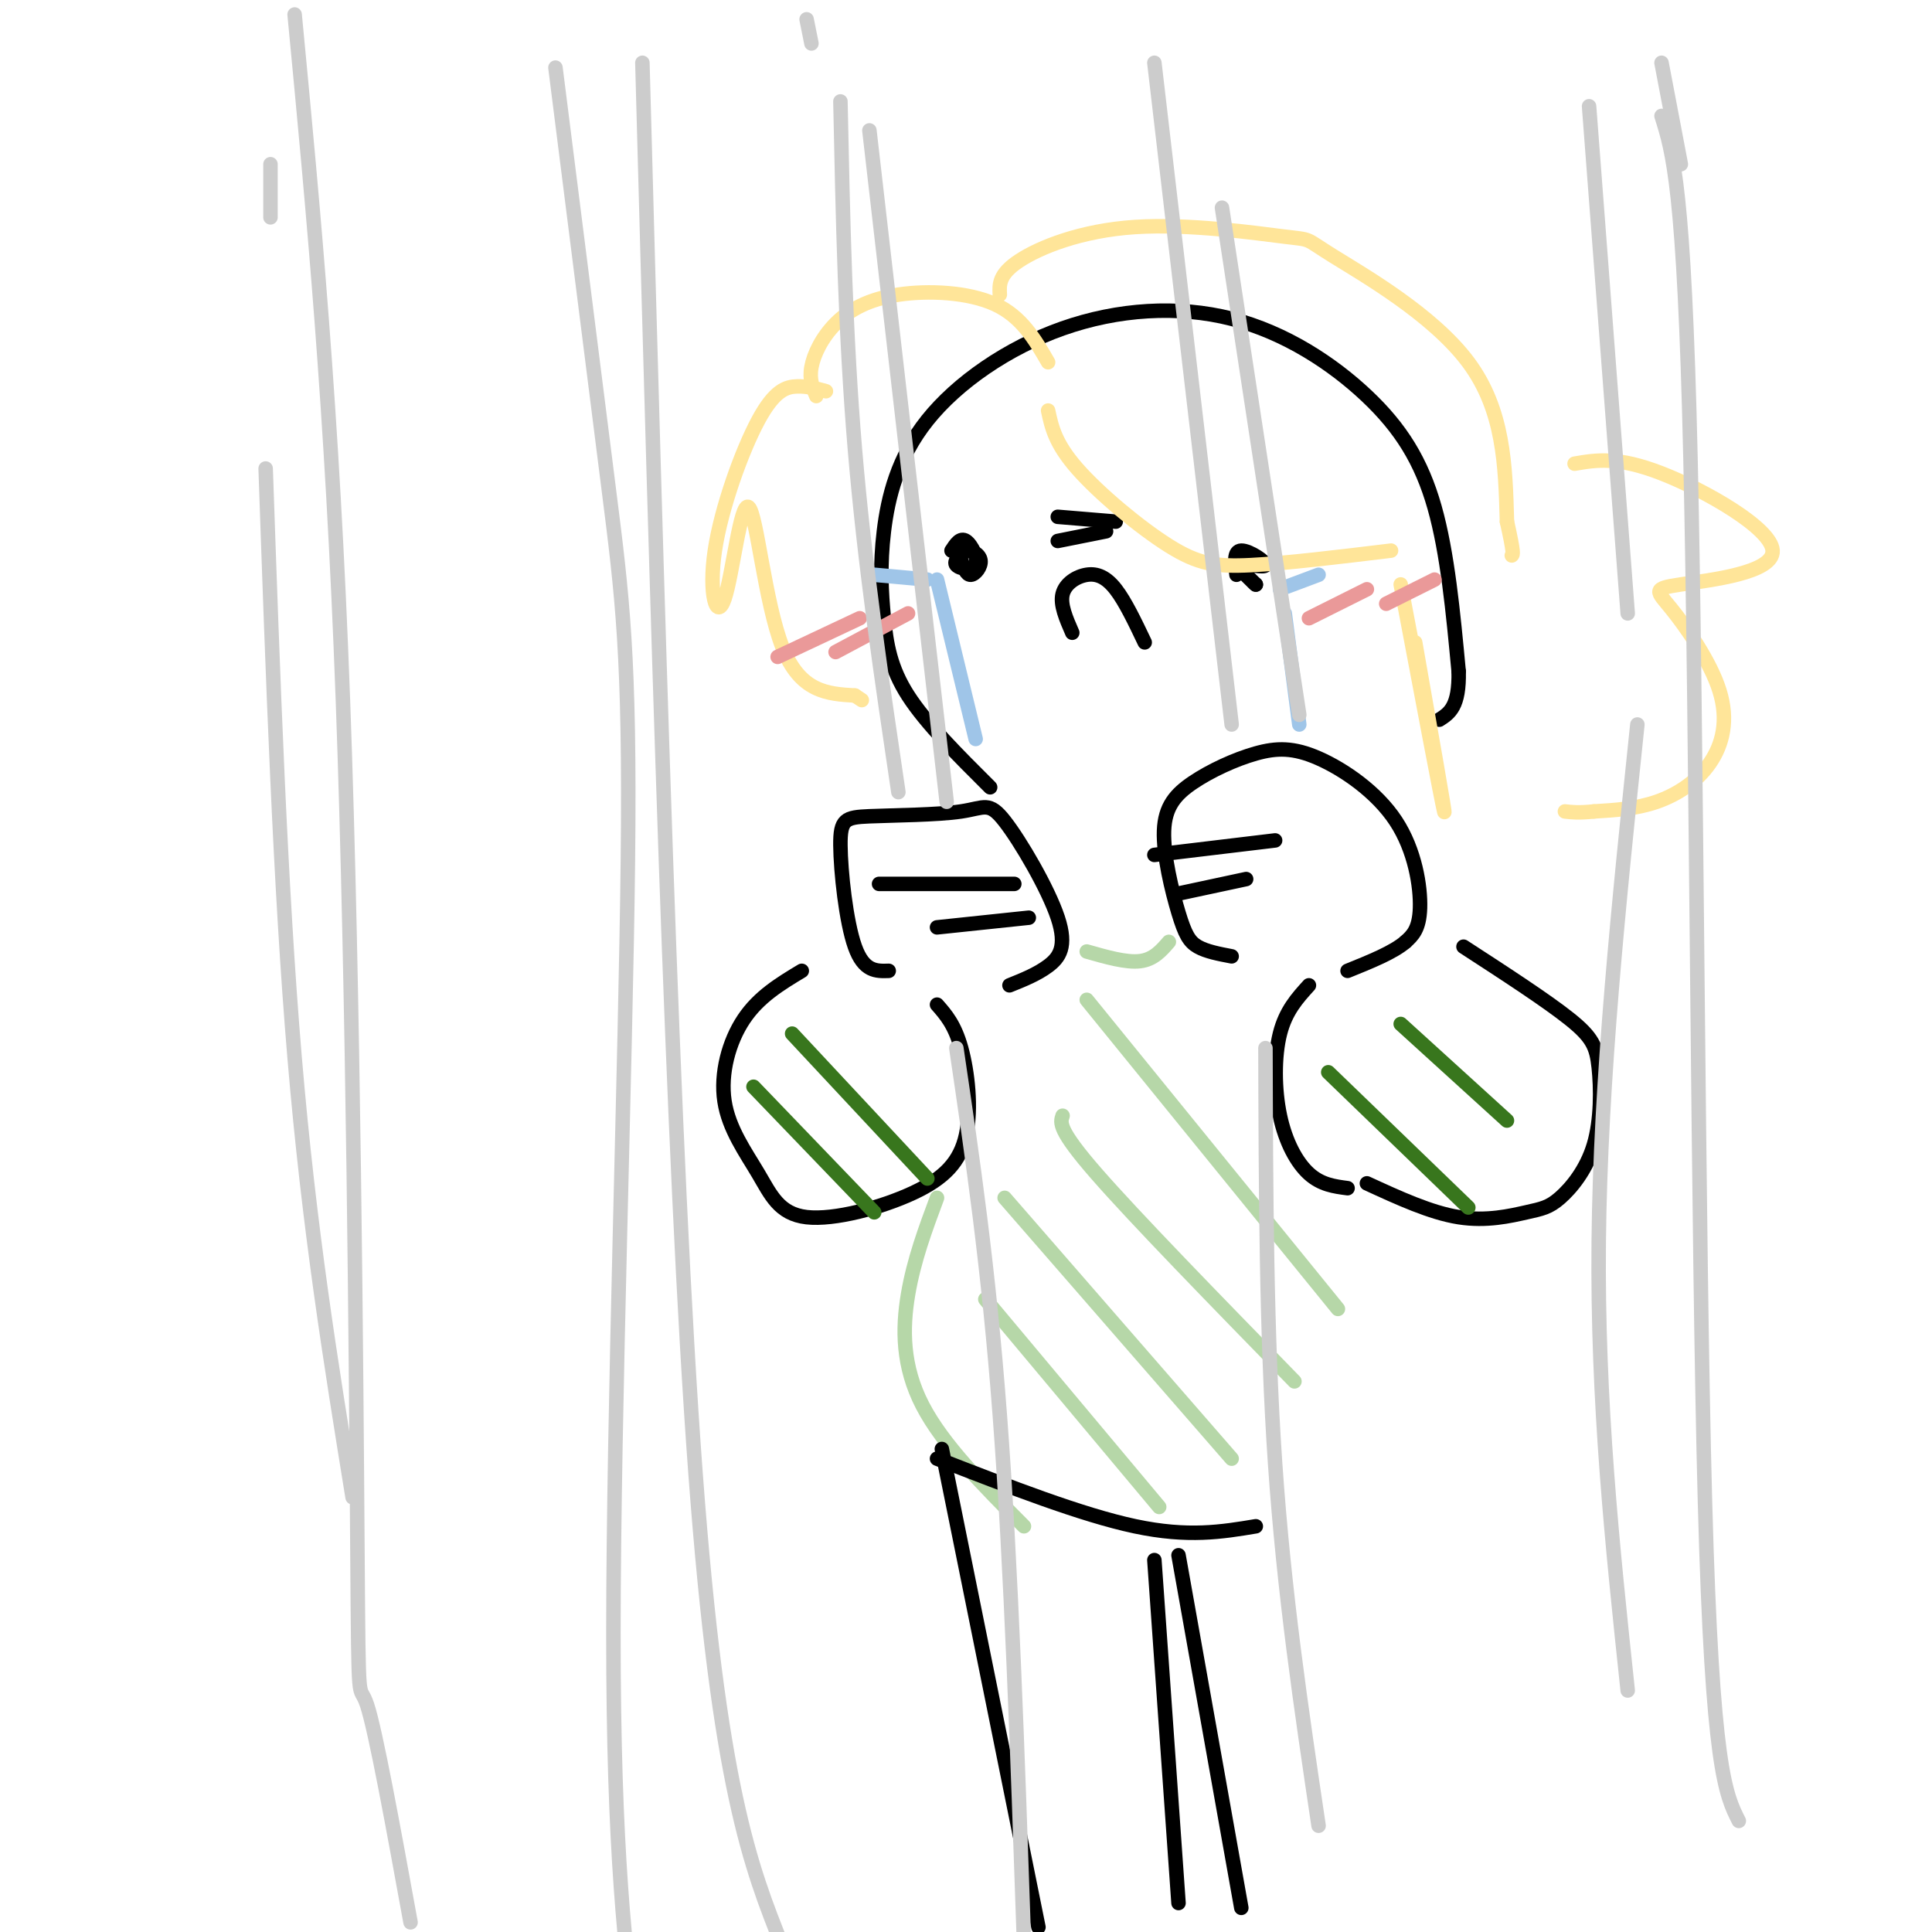 <svg viewBox='0 0 400 400' version='1.1' xmlns='http://www.w3.org/2000/svg' xmlns:xlink='http://www.w3.org/1999/xlink'><g fill='none' stroke='rgb(0,0,0)' stroke-width='3' stroke-linecap='round' stroke-linejoin='round'><path d='M205,163c-6.648,-6.616 -13.295,-13.232 -17,-19c-3.705,-5.768 -4.467,-10.688 -5,-16c-0.533,-5.312 -0.837,-11.015 0,-18c0.837,-6.985 2.814,-15.252 9,-23c6.186,-7.748 16.580,-14.977 28,-19c11.420,-4.023 23.865,-4.841 35,-2c11.135,2.841 20.959,9.342 28,16c7.041,6.658 11.297,13.474 14,23c2.703,9.526 3.851,21.763 5,34'/><path d='M302,139c0.167,7.333 -1.917,8.667 -4,10'/><path d='M184,201c-2.578,0.085 -5.156,0.170 -7,-5c-1.844,-5.170 -2.953,-15.596 -3,-21c-0.047,-5.404 0.970,-5.786 6,-6c5.030,-0.214 14.074,-0.259 19,-1c4.926,-0.741 5.733,-2.178 9,2c3.267,4.178 8.995,13.971 11,20c2.005,6.029 0.287,8.294 -2,10c-2.287,1.706 -5.144,2.853 -8,4'/><path d='M182,183c0.000,0.000 28.000,0.000 28,0'/><path d='M194,192c0.000,0.000 19.000,-2.000 19,-2'/><path d='M255,198c-2.622,-0.499 -5.245,-0.999 -7,-2c-1.755,-1.001 -2.643,-2.504 -4,-7c-1.357,-4.496 -3.182,-11.985 -3,-17c0.182,-5.015 2.370,-7.556 6,-10c3.630,-2.444 8.702,-4.790 13,-6c4.298,-1.210 7.822,-1.283 13,1c5.178,2.283 12.009,6.922 16,13c3.991,6.078 5.140,13.594 5,18c-0.140,4.406 -1.570,5.703 -3,7'/><path d='M291,195c-2.500,2.167 -7.250,4.083 -12,6'/><path d='M239,177c0.000,0.000 25.000,-3.000 25,-3'/><path d='M244,185c0.000,0.000 14.000,-3.000 14,-3'/><path d='M222,131c-1.268,-2.905 -2.536,-5.810 -2,-8c0.536,-2.190 2.875,-3.667 5,-4c2.125,-0.333 4.036,0.476 6,3c1.964,2.524 3.982,6.762 6,11'/><path d='M256,119c-0.310,-2.476 -0.619,-4.952 1,-5c1.619,-0.048 5.167,2.333 5,3c-0.167,0.667 -4.048,-0.381 -5,0c-0.952,0.381 1.024,2.190 3,4'/><path d='M260,121c0.167,0.333 -0.917,-0.833 -2,-2'/><path d='M197,114c0.911,-1.393 1.821,-2.786 3,-2c1.179,0.786 2.625,3.750 2,5c-0.625,1.250 -3.321,0.786 -4,0c-0.679,-0.786 0.661,-1.893 2,-3'/><path d='M200,114c1.083,-0.226 2.792,0.708 3,2c0.208,1.292 -1.083,2.940 -2,3c-0.917,0.060 -1.458,-1.470 -2,-3'/></g>
<g fill='none' stroke='rgb(159,197,232)' stroke-width='3' stroke-linecap='round' stroke-linejoin='round'><path d='M265,122c0.000,0.000 8.000,-3.000 8,-3'/><path d='M266,127c0.000,0.000 3.000,23.000 3,23'/><path d='M181,119c0.000,0.000 11.000,1.000 11,1'/><path d='M194,120c0.000,0.000 8.000,33.000 8,33'/></g>
<g fill='none' stroke='rgb(0,0,0)' stroke-width='3' stroke-linecap='round' stroke-linejoin='round'><path d='M219,112c0.000,0.000 10.000,-2.000 10,-2'/><path d='M219,107c0.000,0.000 12.000,1.000 12,1'/></g>
<g fill='none' stroke='rgb(255,229,153)' stroke-width='3' stroke-linecap='round' stroke-linejoin='round'><path d='M171,81c-1.911,-0.534 -3.821,-1.068 -6,-1c-2.179,0.068 -4.625,0.739 -8,7c-3.375,6.261 -7.678,18.111 -9,27c-1.322,8.889 0.336,14.816 2,10c1.664,-4.816 3.333,-20.373 5,-19c1.667,1.373 3.334,19.678 7,29c3.666,9.322 9.333,9.661 15,10'/><path d='M177,144c2.500,1.667 1.250,0.833 0,0'/><path d='M169,82c-0.737,-1.695 -1.474,-3.391 -1,-6c0.474,-2.609 2.158,-6.132 5,-9c2.842,-2.868 6.842,-5.080 13,-6c6.158,-0.920 14.474,-0.549 20,2c5.526,2.549 8.263,7.274 11,12'/><path d='M207,61c-0.112,-2.105 -0.223,-4.209 4,-7c4.223,-2.791 12.781,-6.267 24,-7c11.219,-0.733 25.100,1.278 31,2c5.900,0.722 3.819,0.156 10,4c6.181,3.844 20.623,12.098 28,22c7.377,9.902 7.688,21.451 8,33'/><path d='M312,108c1.500,6.667 1.250,6.833 1,7'/><path d='M326,96c4.464,-0.765 8.929,-1.531 18,2c9.071,3.531 22.750,11.358 23,16c0.250,4.642 -12.927,6.098 -19,7c-6.073,0.902 -5.042,1.250 -2,5c3.042,3.750 8.094,10.902 10,17c1.906,6.098 0.667,11.142 -2,15c-2.667,3.858 -6.762,6.531 -11,8c-4.238,1.469 -8.619,1.735 -13,2'/><path d='M330,168c-3.167,0.333 -4.583,0.167 -6,0'/><path d='M290,121c4.250,22.500 8.500,45.000 9,47c0.500,2.000 -2.750,-16.500 -6,-35'/><path d='M288,114c-10.863,1.315 -21.726,2.631 -29,3c-7.274,0.369 -10.958,-0.208 -17,-4c-6.042,-3.792 -14.440,-10.798 -19,-16c-4.560,-5.202 -5.280,-8.601 -6,-12'/></g>
<g fill='none' stroke='rgb(0,0,0)' stroke-width='3' stroke-linecap='round' stroke-linejoin='round'><path d='M303,196c8.636,5.608 17.272,11.217 22,15c4.728,3.783 5.548,5.741 6,10c0.452,4.259 0.535,10.821 -1,16c-1.535,5.179 -4.690,8.976 -7,11c-2.310,2.024 -3.776,2.276 -7,3c-3.224,0.724 -8.207,1.921 -14,1c-5.793,-0.921 -12.397,-3.961 -19,-7'/><path d='M271,204c-2.405,2.643 -4.810,5.286 -6,10c-1.190,4.714 -1.167,11.500 0,17c1.167,5.500 3.476,9.714 6,12c2.524,2.286 5.262,2.643 8,3'/><path d='M166,201c-4.446,2.677 -8.892,5.354 -12,10c-3.108,4.646 -4.877,11.262 -4,17c0.877,5.738 4.399,10.599 7,15c2.601,4.401 4.280,8.342 10,9c5.720,0.658 15.482,-1.968 22,-5c6.518,-3.032 9.793,-6.470 11,-12c1.207,-5.530 0.345,-13.151 -1,-18c-1.345,-4.849 -3.172,-6.924 -5,-9'/></g>
<g fill='none' stroke='rgb(56,118,29)' stroke-width='3' stroke-linecap='round' stroke-linejoin='round'><path d='M156,225c0.000,0.000 25.000,26.000 25,26'/><path d='M164,214c0.000,0.000 28.000,30.000 28,30'/><path d='M275,222c0.000,0.000 29.000,28.000 29,28'/><path d='M290,212c0.000,0.000 22.000,20.000 22,20'/></g>
<g fill='none' stroke='rgb(182,215,168)' stroke-width='3' stroke-linecap='round' stroke-linejoin='round'><path d='M194,248c-2.400,6.444 -4.800,12.889 -6,20c-1.200,7.111 -1.200,14.889 3,23c4.200,8.111 12.600,16.556 21,25'/><path d='M204,269c0.000,0.000 36.000,43.000 36,43'/><path d='M208,248c0.000,0.000 47.000,54.000 47,54'/><path d='M220,231c-0.500,1.417 -1.000,2.833 7,12c8.000,9.167 24.500,26.083 41,43'/><path d='M225,207c0.000,0.000 52.000,64.000 52,64'/><path d='M225,197c4.083,1.167 8.167,2.333 11,2c2.833,-0.333 4.417,-2.167 6,-4'/></g>
<g fill='none' stroke='rgb(234,153,153)' stroke-width='3' stroke-linecap='round' stroke-linejoin='round'><path d='M161,136c0.000,0.000 17.000,-8.000 17,-8'/><path d='M173,135c0.000,0.000 15.000,-8.000 15,-8'/><path d='M271,128c0.000,0.000 12.000,-6.000 12,-6'/><path d='M287,125c0.000,0.000 10.000,-5.000 10,-5'/></g>
<g fill='none' stroke='rgb(0,0,0)' stroke-width='3' stroke-linecap='round' stroke-linejoin='round'><path d='M194,302c15.000,5.833 30.000,11.667 41,14c11.000,2.333 18.000,1.167 25,0'/><path d='M195,300c0.000,0.000 20.000,99.000 20,99'/><path d='M244,322c0.000,0.000 13.000,73.000 13,73'/><path d='M239,323c0.000,0.000 5.000,71.000 5,71'/></g>
<g fill='none' stroke='rgb(204,204,204)' stroke-width='3' stroke-linecap='round' stroke-linejoin='round'><path d='M167,4c0.000,0.000 1.000,5.000 1,5'/><path d='M186,164c-3.500,-23.583 -7.000,-47.167 -9,-71c-2.000,-23.833 -2.500,-47.917 -3,-72'/><path d='M196,166c0.000,0.000 -16.000,-139.000 -16,-139'/><path d='M255,150c0.000,0.000 -16.000,-137.000 -16,-137'/><path d='M269,148c0.000,0.000 -16.000,-105.000 -16,-105'/><path d='M198,217c3.333,22.583 6.667,45.167 9,76c2.333,30.833 3.667,69.917 5,109'/><path d='M262,217c0.083,29.583 0.167,59.167 2,86c1.833,26.833 5.417,50.917 9,75'/><path d='M133,13c3.083,113.500 6.167,227.000 11,292c4.833,65.000 11.417,81.500 18,98'/><path d='M115,14c4.077,32.310 8.155,64.619 11,87c2.845,22.381 4.458,34.833 4,77c-0.458,42.167 -2.988,114.048 -3,160c-0.012,45.952 2.494,65.976 5,86'/><path d='M61,3c3.893,40.792 7.786,81.583 10,142c2.214,60.417 2.750,140.458 3,176c0.250,35.542 0.214,26.583 2,32c1.786,5.417 5.393,25.208 9,45'/><path d='M56,34c0.000,0.000 0.000,11.000 0,11'/><path d='M55,97c1.500,43.250 3.000,86.500 6,122c3.000,35.500 7.500,63.250 12,91'/><path d='M344,13c0.000,0.000 4.000,21.000 4,21'/><path d='M339,150c-3.833,36.833 -7.667,73.667 -8,107c-0.333,33.333 2.833,63.167 6,93'/><path d='M360,377c-2.756,-5.444 -5.511,-10.889 -7,-66c-1.489,-55.111 -1.711,-159.889 -3,-216c-1.289,-56.111 -3.644,-63.556 -6,-71'/><path d='M329,22c0.000,0.000 8.000,105.000 8,105'/></g>
</svg>